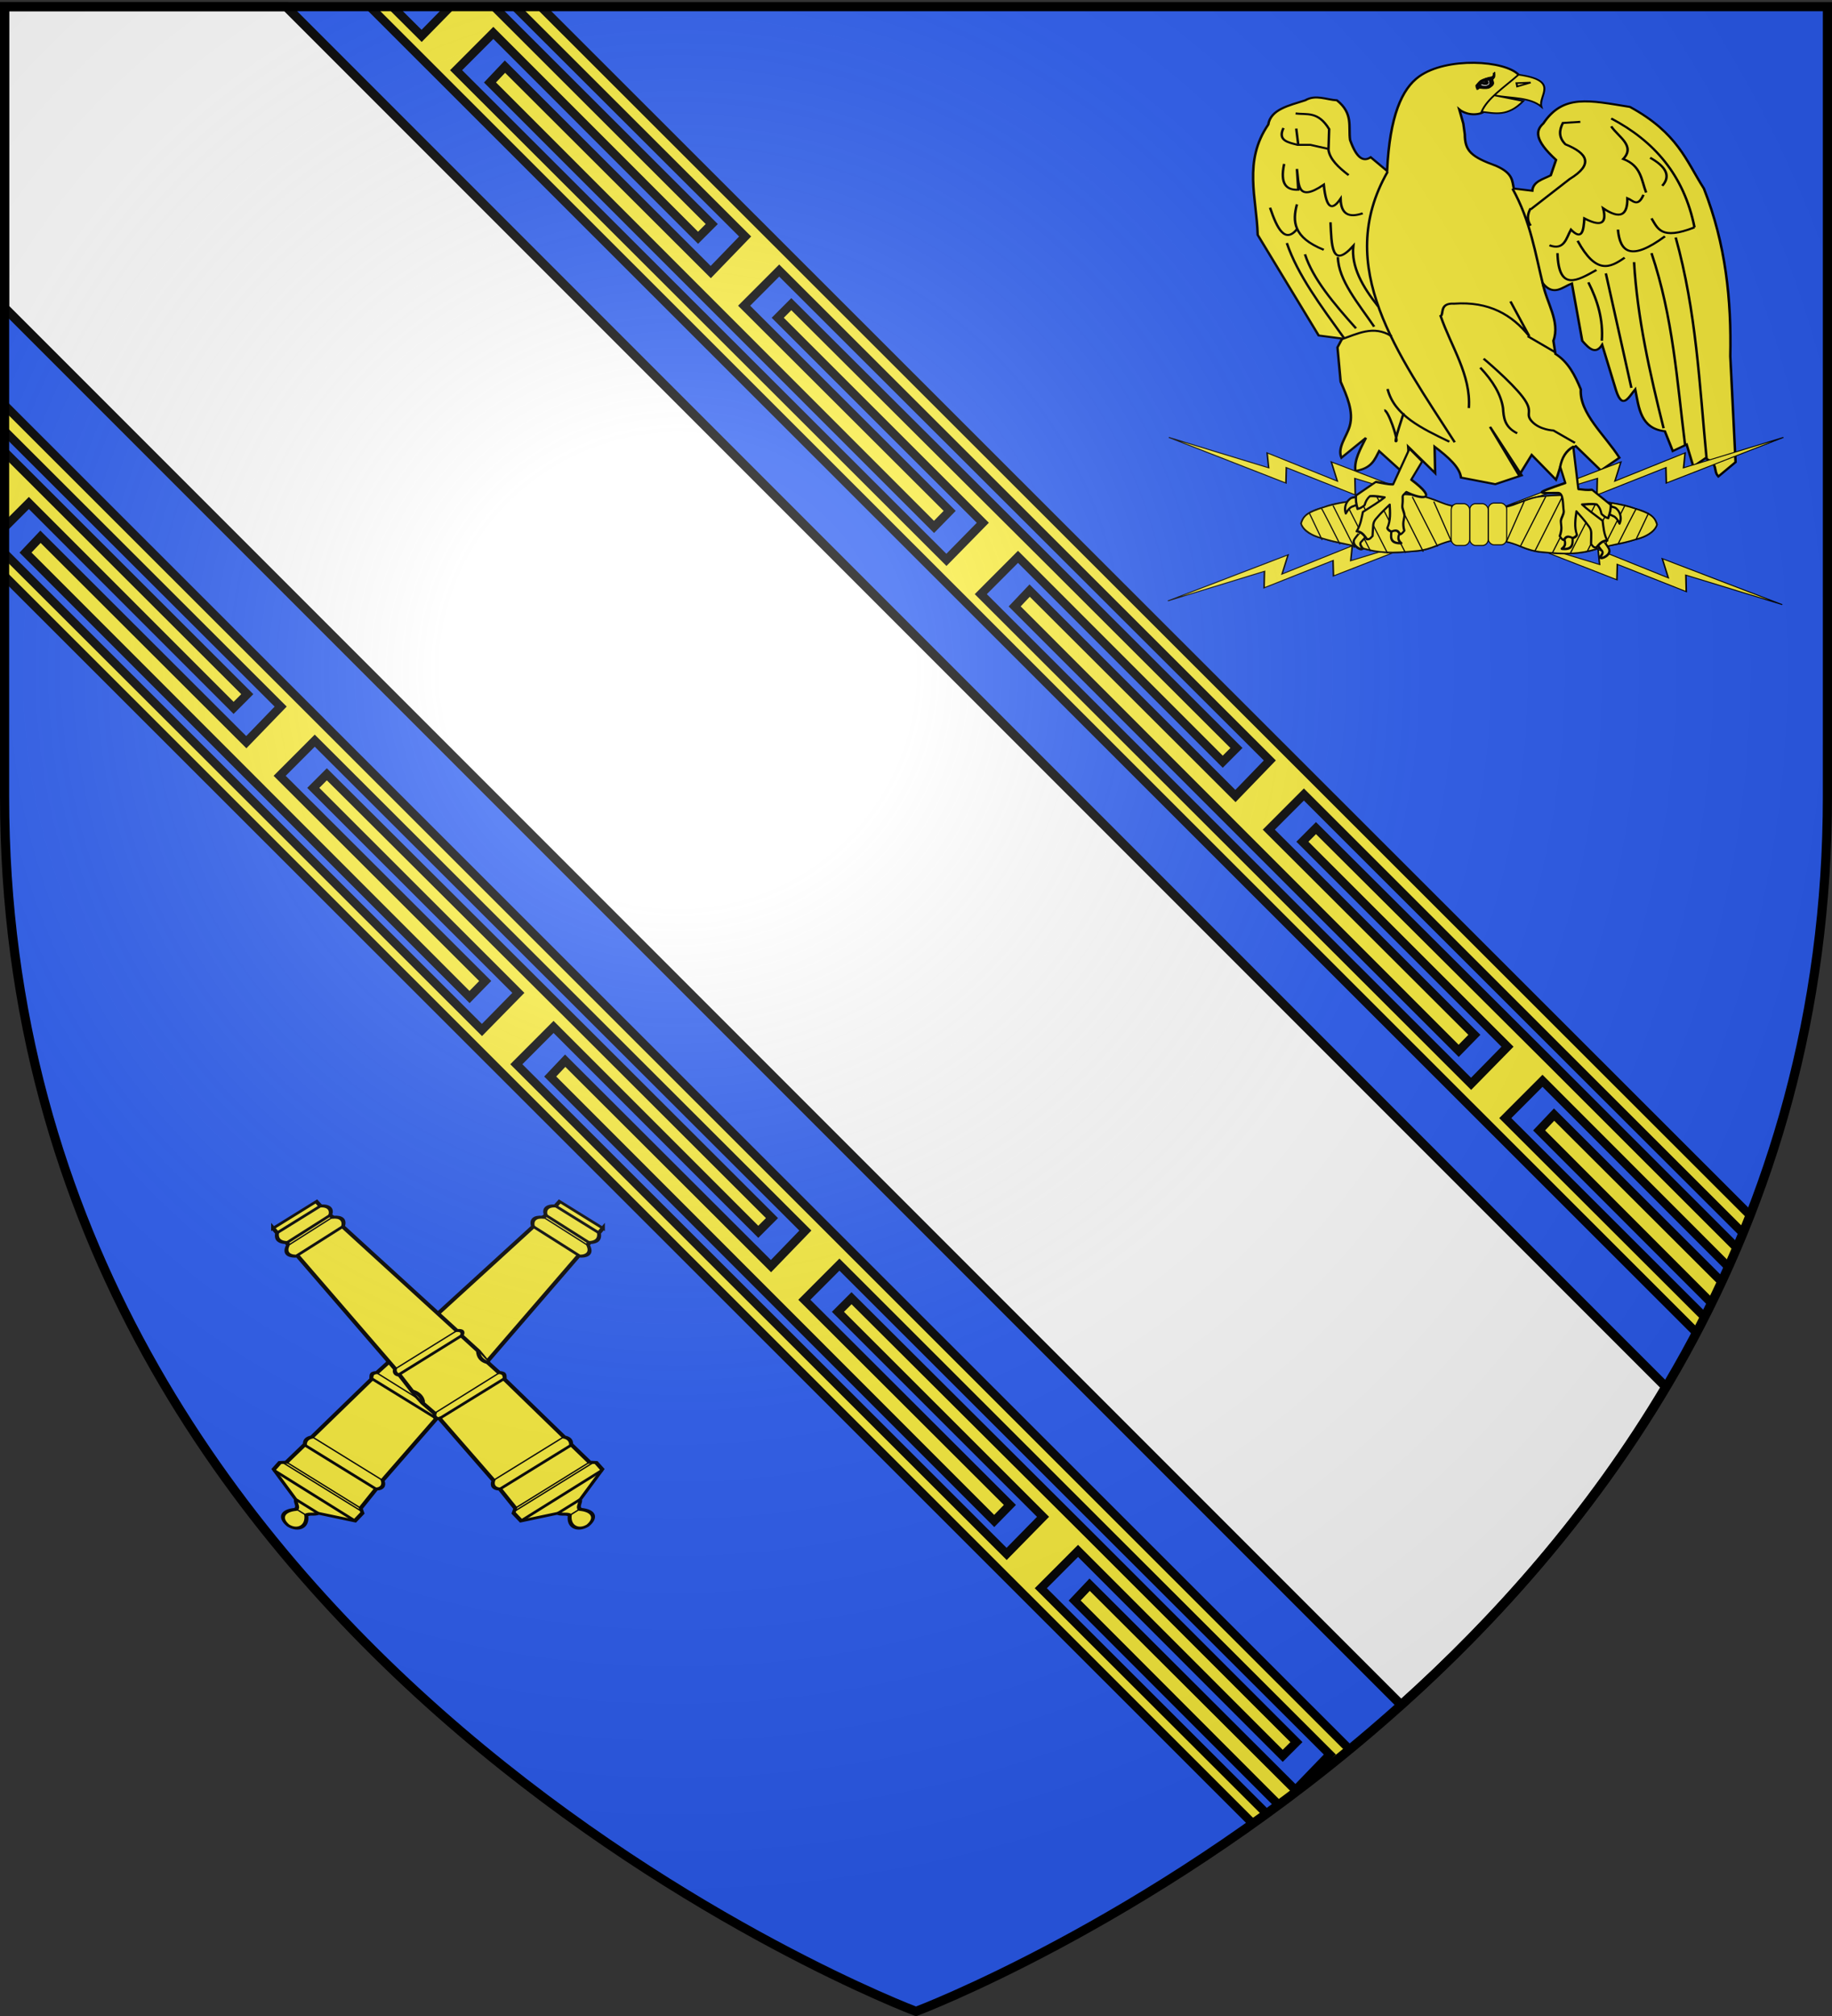 <svg xmlns="http://www.w3.org/2000/svg" xmlns:xlink="http://www.w3.org/1999/xlink" width="600" height="660" version="1.0"><rect width="100%" height="100%" fill="#333333" stroke="none"/><defs><clipPath id="i" clipPathUnits="userSpaceOnUse"><path d="M949.562 577.797S748.172 328.19 236.359 328.19h-463.582v499.215h463.582c511.813 0 713.203-249.608 713.203-249.608z" style="opacity:1;fill:none;fill-opacity:1;fill-rule:evenodd;stroke:#000;stroke-width:3.673;stroke-linecap:butt;stroke-linejoin:miter;stroke-miterlimit:4;stroke-dasharray:none;stroke-opacity:1"/></clipPath><clipPath id="h" clipPathUnits="userSpaceOnUse"><path d="M1225.514 450.597S1024.124 200.99 512.31 200.99H48.728v499.215H512.31c511.814 0 713.204-249.608 713.204-249.608z" style="opacity:1;fill:none;fill-opacity:1;fill-rule:evenodd;stroke:#000;stroke-width:3.673;stroke-linecap:butt;stroke-linejoin:miter;stroke-miterlimit:4;stroke-dasharray:none;stroke-opacity:1"/></clipPath><radialGradient xlink:href="#a" id="j" cx="221.445" cy="226.331" r="300" fx="221.445" fy="226.331" gradientTransform="matrix(1.353 0 0 1.349 -77.63 -85.747)" gradientUnits="userSpaceOnUse"/><linearGradient id="a"><stop offset="0" style="stop-color:white;stop-opacity:.314"/><stop offset=".19" style="stop-color:white;stop-opacity:.251"/><stop offset=".6" style="stop-color:#6b6b6b;stop-opacity:.125"/><stop offset="1" style="stop-color:black;stop-opacity:.125"/></linearGradient></defs><g style="display:inline"><path d="M300 658.5s298.5-112.32 298.5-397.772V2.176H1.5v258.552C1.5 546.18 300 658.5 300 658.5z" style="fill:#2b5df2;fill-opacity:1;fill-rule:evenodd;stroke:none;stroke-width:1px;stroke-linecap:butt;stroke-linejoin:miter;stroke-opacity:1"/><g style="opacity:1;display:inline"><path d="M598.5 100.781 141.125 558.156c-31.35-28.132-62.039-62.67-86.688-104.125L506.281 2.187H598.5v98.594z" style="fill:#fff;fill-opacity:1;fill-rule:evenodd;stroke:#000;stroke-width:3;stroke-linecap:butt;stroke-linejoin:miter;stroke-miterlimit:4;stroke-dasharray:none;stroke-opacity:1" transform="matrix(-1 0 0 1 600 0)"/><path d="M0 0h600v660H0z" style="fill:none;fill-opacity:1;fill-rule:nonzero;stroke:none;stroke-width:7.56;stroke-linecap:round;stroke-linejoin:round;stroke-miterlimit:4;stroke-dasharray:none;stroke-opacity:1" transform="matrix(-1 0 0 1 600 0)"/></g><g style="stroke:#000;stroke-width:3;stroke-miterlimit:4;stroke-dasharray:none;stroke-opacity:1;display:inline"><path d="M231.325 413.946c1-25.18 5.677-37.573 12.225-43.21 10.518-9.054 32.967-7.511 38.232-.67l-6.01 7.514c-5.202.634-3.398 9.132-9.827 10.306-4.193.765-6.985-2.06-6.985-2.06l1.54 6.457.564 4.925c.061 7.677 2.453 10.261 12.006 14.434 6.553 3.462 6.077 6.923 6.742 10.385l7.071 1.01c.345-4.37 4.17-5.258 7.071-7.07l2.02-7.072c-8.566-9.382-7.714-13.569-4.873-16.657 7.58-13.58 17.598-10.574 33.158-7.587 18.34 11.964 21.543 24.768 28.284 37.376 8.419 25.59 10.555 51.181 10.102 76.772l2.02 48.487-6.592 6.575c-2.18-2.865.324-5.473-4.998-8.338l-4.572 3.783-2.552-10.101-5.308 3.012-3.03-9.073c-9.353-1.287-9.914-10.634-11.334-19.193-2.448 3.501-4.897 9.703-7.345.478l-5.308-20.867c-2.54 4.702-5.08 1.674-7.62-1.817l-3.97-26.281c-3.568 1.64-6.905 6.032-11.112 0 1.353 8.754 6.739 17.509 4.04 26.264l.78 6.01c4.932 3.709 7.475 9.806 9.705 16.217-.57 10.986 9.23 20.935 14.77 31.31l-7.107 5.822-9.588-11.13c-5.64 3.576-5.674 9.953-7.55 15.41l-9.312-11.386-4.83 9.366-11.111-22.224 12.122 22.224-10.102 4.04-13.132-3.03c-.464-4.714-4.892-9.428-10.101-14.142l.221 12.104-10.323-12.104.392 5.877.618 9.275-12.122-13.132c-1.696 3.793-2.78 7.935-9.09 9.092-.518-5.051 1.915-10.102 4.04-15.153l-9.384 9.11c-1.661-4.712 2.013-9.604 3.175-14.524 1.578-6.68-1.097-13.731-3.468-20.278l-1.213-15.724 1.798-4.04-8.998-1.414-23.327-46.064c-.391-16.836-5.617-33.672 4.041-50.507.94-7.007 7.943-8.708 14.142-11.112 4.04-2.787 8.081-.256 12.122 0 6.366 6.06 4.333 12.122 5.05 18.183 2.629 8.846 5.257 9.957 7.886 7.884l6.257 6.258z" style="fill:#fcef3c;fill-opacity:1;fill-rule:evenodd;stroke:#000;stroke-width:.952;stroke-linecap:butt;stroke-linejoin:miter;stroke-miterlimit:4;stroke-dasharray:none;stroke-opacity:1" transform="matrix(.856 0 0 .715 256.27 -240.015)"/><path d="M267.49 386.85c5.275.76 9.99 2.328 15.93-4.881l-10.792-2.57c6.143 1.326 13.436.733 17.73 5.14-1.237-5.162 7.224-11.94-8.736-14.647-5.89 6.155-11.917 10.815-14.133 16.959z" style="fill:#fcef3c;fill-opacity:1;fill-rule:evenodd;stroke:#000;stroke-width:.74;stroke-linecap:butt;stroke-linejoin:miter;stroke-miterlimit:4;stroke-dasharray:none;stroke-opacity:1" transform="matrix(.856 0 0 .715 256.27 -240.015)"/><path d="m280.851 373.746 5.396-.257-5.139 1.799-.257-1.542z" style="fill:none;fill-rule:evenodd;stroke:#000;stroke-width:.74;stroke-linecap:butt;stroke-linejoin:miter;stroke-miterlimit:4;stroke-dasharray:none;stroke-opacity:1" transform="matrix(.856 0 0 .715 256.27 -240.015)"/><g style="opacity:1;stroke:#000;stroke-width:2.212;stroke-miterlimit:4;stroke-dasharray:none;stroke-opacity:1;display:inline"><path d="m382.321-97.46 22.944 1.697.092 21.16h-23.036v-22.856z" style="fill:#fff;fill-opacity:1;fill-rule:nonzero;stroke:#000;stroke-width:2.212;stroke-linejoin:round;stroke-miterlimit:4;stroke-dasharray:none;stroke-opacity:1" transform="matrix(-.135 0 0 .093 539.651 35.249)"/><path d="M374.564-121.626c-1.154.347-2.66-1.28-3.323-3.709-.494 5.162-.766 10.634-.08 17.447 1.287 3.73 2.965 6.484 4.723 9.035-.603 3.563-2 8.753-2.02 11.572-.055 7.182 2.93 10.253 7.23 15.125 6.117 6.931 13.884 6.11 27.265 4.118.78-.116 2.377 3.139 2.797 3.275 1 .323 3.156 2.4 3.61.169.17-.844-.055-2.529.581-3.654 1.27-2.244 1.408-7.06 1.425-7.404.22-4.62 1-1.612-.844-4.619-2.08-3.389-6.99-12.657-10.178-15.635-5.12-4.785-19.41-11.984-27.48-12.779-.986-.097-.876-2.37-1.72-2.723-2.882-1.208-1.492-7.56-1.986-10.218zM385.09-96.83c5.573 1.648 9.312 2.968 12.611 5.142.835.55 1.809.904 2.581 1.626.24.224-.128.683-.39.836-.614.361-1.856 1.422-4.603.407-1.08-.399.889-3.22.642-3.776-.938-2.112-5.478-4.913-6.798-2.597-5.794 10.167.435 15.113 6.18 14.439 2.07-.243 6.955-2.764 8.431-1.95 2.59 1.429.935 4.515 1.065 4.507-9.263 2.985-11.496 4.27-16.687.147-3.58-2.843-7.381-3.928-3.032-18.781z" style="fill:#000;fill-opacity:1;fill-rule:nonzero;stroke:#000;stroke-width:2.212;stroke-linecap:butt;stroke-linejoin:round;marker:none;stroke-miterlimit:4;stroke-dasharray:none;stroke-dashoffset:0;stroke-opacity:1;visibility:visible;display:inline;overflow:visible" transform="matrix(-.135 0 0 .093 539.651 35.249)"/></g><path d="M341.75 444.408c7.88 33.747 9.107 67.494 11.82 101.24M332.499 451.603c8.235 29.293 9.772 58.586 12.848 87.878M325.818 455.714c1.237 25.353 6.012 50.706 11.306 76.059M315.026 460.853l9.764 52.42M308.345 464.965c3.514 8.307 5.724 17.05 5.14 26.723M332.499 435.672c2.371 4.48 3.507 10.197 16.445 4.111M319.651 440.811c.783 10.294 4.93 14.61 17.987 3.084M304.234 445.95c7.034 15.403 12.299 12.494 17.987 7.709M296.525 451.603c.447 17.94 7.792 12.428 14.904 7.709" style="fill:none;fill-rule:evenodd;stroke:#000;stroke-width:.952;stroke-linecap:butt;stroke-linejoin:miter;stroke-miterlimit:4;stroke-dasharray:none;stroke-opacity:1" transform="matrix(.856 0 0 .715 256.27 -240.015)"/><path d="M317.082 389.934c16.326 10.277 27.856 25.884 31.862 49.85M305.262 391.476l-6.681.514c-1.378 3.256-1.732 6.513.977 9.77 8.388 4.099 10.97 9.092 1.592 15.925l-14.903 13.876M293.442 448.006c5.683 2.505 6.423-3.228 8.222-7.195 4.33 5.263 4.843.352 5.14-5.139 5.664 3.513 8.86 3.207 7.194-4.625 6.531 5.263 9.367 3.231 9.25-4.625 2.023.898 3.982 4.546 6.167-1.542M317.082 393.531c2.664 4.793 9.391 8.908 4.586 14.946 6.95 3.112 6.938 9.706 8.775 15.375" style="fill:none;fill-rule:evenodd;stroke:#000;stroke-width:.952;stroke-linecap:butt;stroke-linejoin:miter;stroke-miterlimit:4;stroke-dasharray:none;stroke-opacity:1" transform="matrix(.856 0 0 .715 256.27 -240.015)"/><path d="M331.985 407.92c6.385 4.284 7.832 8.566 4.625 12.849M262.607 522.523c.879-15.166-6.805-28.191-10.792-42.141 1.325-.645-.644-6.063 5.14-5.653 13.406-1.134 22.204 5.106 28.778 14.903l-7.195-15.93" style="fill:none;fill-rule:evenodd;stroke:#000;stroke-width:.952;stroke-linecap:butt;stroke-linejoin:miter;stroke-miterlimit:4;stroke-dasharray:none;stroke-opacity:1" transform="matrix(.856 0 0 .715 256.27 -240.015)"/><path d="M268.26 499.91s10.278 10.279 14.904 17.473c4.625 7.195.642 7.452 3.597 11.306 2.955 3.855 8.222 4.112 8.222 4.112l8.223 5.653M281.108 534.085c-4.942-2.954-5.164-7.257-5.428-11.547-.762-6.172-3.833-12.344-8.705-18.516M230.231 523.55c1.517-.253 5.3 13.389 4.625 14.133-1.27 1.4 2.827-12.848 2.827-12.848" style="fill:none;fill-rule:evenodd;stroke:#000;stroke-width:.952;stroke-linecap:butt;stroke-linejoin:miter;stroke-miterlimit:4;stroke-dasharray:none;stroke-opacity:1" transform="matrix(.856 0 0 .715 256.27 -240.015)"/><path d="M231.516 513.786c2.499 12.087 13.126 18.078 23.64 24.154M231.516 414.345c-20.856 43.582 4.102 83.586 25.695 123.852M279.31 422.053c6.937 14.904 8.731 29.807 11.82 44.71M286.247 439.012c-1.513-2.655-1.222-5.31 0-7.965" style="fill:none;fill-rule:evenodd;stroke:#000;stroke-width:.952;stroke-linecap:butt;stroke-linejoin:miter;stroke-miterlimit:4;stroke-dasharray:none;stroke-opacity:1" transform="matrix(.856 0 0 .715 256.27 -240.015)"/><path d="M213.529 491.174c6.344-2.501 12.534-6.846 19.529-1.542M212.501 453.402c.19 10.62 7.873 21.241 13.876 31.862M199.91 452.117c3.054 11.306 11.089 22.612 19.529 33.918M192.973 446.978c4.068 14.475 13.126 28.95 21.84 43.425M186.549 430.79c2.728 9.701 5.775 16.744 10.535 9.507" style="fill:none;fill-rule:evenodd;stroke:#000;stroke-width:.952;stroke-linecap:butt;stroke-linejoin:miter;stroke-miterlimit:4;stroke-dasharray:none;stroke-opacity:1" transform="matrix(.856 0 0 .715 256.27 -240.015)"/><path d="M196.827 429.248c-1.697 7.706-1.556 15.137 10.278 20.813M209.675 437.47c.434 10.205.332 21.841 8.736 10.793-.858 9.653 3.564 18.778 9.507 27.75M196.313 387.622c4.283.736 8.565-1.224 12.848 7.194l-.257 9.508c.519 4.264 3.795 7.977 7.708 11.563" style="fill:none;fill-rule:evenodd;stroke:#000;stroke-width:.952;stroke-linecap:butt;stroke-linejoin:miter;stroke-miterlimit:4;stroke-dasharray:none;stroke-opacity:1" transform="matrix(.856 0 0 .715 256.27 -240.015)"/><path d="M191.688 394.302c-2.34 5.789 1.767 6.563 5.396 7.709h4.882l6.68 1.799M196.57 394.56l.77 7.451M191.945 410.747c-1.683 9.357.936 12.02 5.396 11.82l-.514-9.507c.803 6.42-.333 15.813 10.278 7.195.984 11.787 3.392 11.705 6.424 6.424.163 7.553 3.533 8.693 8.48 6.68M285.133 489.625l10.654 7.433" style="fill:none;fill-rule:evenodd;stroke:#000;stroke-width:.952;stroke-linecap:butt;stroke-linejoin:miter;stroke-miterlimit:4;stroke-dasharray:none;stroke-opacity:1" transform="matrix(.856 0 0 .715 256.27 -240.015)"/></g><g style="fill:#fcef3c"><g style="fill:#fcef3c"><g style="fill:#fcef3c" transform="matrix(.2 0 0 .206 424.727 38.137)"><g style="fill:#fcef3c;stroke:#000;stroke-width:1.569;stroke-miterlimit:4;stroke-dasharray:none;stroke-opacity:1;display:inline"><path id="b" d="m6.347 401.155 306.628 91.405-21.366-72.746 179.924 58.934-8.996-58.934 252.352 44.39-299.583-92.274 4.499 62.617-176.551-56.172L250 444.676 6.347 401.155z" style="fill:#fcef3c;fill-rule:evenodd;stroke:#000;stroke-width:3.922;stroke-linecap:butt;stroke-linejoin:miter;stroke-miterlimit:4;stroke-dasharray:none;stroke-opacity:1;display:inline" transform="matrix(.658 -.124 -.058 -.384 -191.713 924.545)"/></g><use xlink:href="#b" id="c" width="744.094" height="1052.362" x="0" y="0" style="fill:#fcef3c" transform="translate(545.045 -147.65)"/><use xlink:href="#c" id="d" width="744.094" height="1052.362" x="0" y="0" style="fill:#fcef3c" transform="matrix(-1 0 0 1 587.175 0)"/><use xlink:href="#d" width="744.094" height="1052.362" style="fill:#fcef3c" transform="translate(541.97 153.71)"/></g></g><g style="fill:#fcef3c" transform="matrix(0 -.206 -.2 0 597.969 256.316)"><g style="fill:#fcef3c"><g style="fill:#fcef3c"><path d="M382.5 524.505c19.403.236 38.814.602 58.214 0" style="fill:#fcef3c;fill-rule:evenodd;stroke:#000;stroke-width:1px;stroke-linecap:butt;stroke-linejoin:miter;stroke-opacity:1"/><path d="M411.429 275.22c-15.671 4.238-22.87 24.245-25.976 38.935-7.103 21.294-7.28 36.208-12.687 55.433-10.08 27.95-10.638 58.32-7.18 87.528-.09 16.467 4.467 32.525 11.355 47.356 2.533 6.735 4.818 13.615 5.916 20.747" style="fill:#fcef3c;fill-rule:evenodd;stroke:#000;stroke-width:1px;stroke-linecap:butt;stroke-linejoin:miter;stroke-opacity:1"/><path d="M410.714 275.576c15.421 3.256 21.726 20.059 25.92 36.364 8.537 21.871 7.348 38.154 13.131 57.849 10.24 28.768 9.973 59.935 6.744 89.908-.085 18.56-7.75 35.767-14.352 52.717-1.242 3.955-2.264 7.987-2.871 12.091" style="fill:#fcef3c;fill-rule:evenodd;stroke:#000;stroke-width:1px;stroke-linecap:butt;stroke-linejoin:miter;stroke-opacity:1"/></g><path d="M392.136 523.674c-8.32-.204-9.107-.338-9.107-1.55 0-2.432-3.62-13.88-7.195-22.751-4.724-11.725-7.6-22.261-8.487-31.094-4.545-45.27-3.611-64.136 4.601-93.002 1.788-6.285 4.992-20.105 7.12-30.712s4.668-21.857 5.644-25c.976-3.143 2.27-7.703 2.877-10.133 3.721-14.928 11.614-27.475 19.843-31.547 2.9-1.434 2.984-1.436 6.453-.118 9.923 3.77 14.613 11.075 21.907 34.116 4.244 13.409 6.38 22.712 9.384 40.896.812 4.91 3.07 14.554 5.02 21.429 5.347 18.854 6.489 26.573 6.923 46.785.395 18.413-.981 41.903-3.098 52.858-1.339 6.933-4.975 18.36-9.659 30.357-1.917 4.91-4.02 11.21-4.672 13.999l-1.187 5.07-12.201.463c-6.711.255-15.094.394-18.63.31-3.536-.084-10.527-.253-15.536-.376h0z" style="opacity:1;fill:#fcef3c;fill-opacity:1;fill-rule:nonzero;stroke:#000;stroke-width:2.143;stroke-linecap:round;stroke-linejoin:bevel;stroke-miterlimit:4;stroke-dasharray:none;stroke-dashoffset:0;stroke-opacity:1"/></g><g style="fill:#fcef3c;stroke:#000;stroke-width:2;stroke-miterlimit:4;stroke-dasharray:none;stroke-opacity:1"><path d="m516.429 523.79 66.428-29.285M509.225 500.815l81.404-41.478M500.714 477.362l92.143-46.428M498.658 448.247l92.788-47.278M497.91 418.896l88.52-45.103M501.482 391.039l78.558-40.027M507.143 364.505l69.286-35M512.857 340.934c59.926-30.146 58.497-30.146 58.497-30.146M520 311.648l43.571-20.714" style="fill:#fcef3c;fill-rule:evenodd;stroke:#000;stroke-width:2;stroke-linecap:butt;stroke-linejoin:miter;stroke-miterlimit:4;stroke-dasharray:none;stroke-opacity:1" transform="matrix(.97 0 0 1 -117.715 -.767)"/></g><rect id="e" width="66.456" height="30.213" x="378.296" y="522.567" ry="9.611" style="opacity:1;fill:#fcef3c;fill-opacity:1;fill-rule:nonzero;stroke:#000;stroke-width:1.723;stroke-linecap:round;stroke-linejoin:bevel;stroke-miterlimit:4;stroke-dasharray:none;stroke-dashoffset:0;stroke-opacity:1"/><g style="fill:#fcef3c"><g style="fill:#fcef3c"><g style="fill:#fcef3c"><path d="M382.5 524.505c19.403.236 38.814.602 58.214 0" style="fill:#fcef3c;fill-rule:evenodd;stroke:#000;stroke-width:1px;stroke-linecap:butt;stroke-linejoin:miter;stroke-opacity:1" transform="matrix(1 0 0 -1 1.724 1135.696)"/><path d="M411.429 275.22c-15.671 4.238-22.87 24.245-25.976 38.935-7.103 21.294-7.28 36.208-12.687 55.433-10.08 27.95-10.638 58.32-7.18 87.528-.09 16.467 4.467 32.525 11.355 47.356 2.533 6.735 4.818 13.615 5.916 20.747" style="fill:#fcef3c;fill-rule:evenodd;stroke:#000;stroke-width:1px;stroke-linecap:butt;stroke-linejoin:miter;stroke-opacity:1" transform="matrix(1 0 0 -1 1.724 1135.696)"/><path d="M410.714 275.576c15.421 3.256 21.726 20.059 25.92 36.364 8.537 21.871 7.348 38.154 13.131 57.849 10.24 28.768 9.973 59.935 6.744 89.908-.085 18.56-7.75 35.767-14.352 52.717-1.242 3.955-2.264 7.987-2.871 12.091" style="fill:#fcef3c;fill-rule:evenodd;stroke:#000;stroke-width:1px;stroke-linecap:butt;stroke-linejoin:miter;stroke-opacity:1" transform="matrix(1 0 0 -1 1.724 1135.696)"/></g><path d="M392.136 523.674c-8.32-.204-9.107-.338-9.107-1.55 0-2.432-3.62-13.88-7.195-22.751-4.724-11.725-7.6-22.261-8.487-31.094-4.545-45.27-3.611-64.136 4.601-93.002 1.788-6.285 4.992-20.105 7.12-30.712s4.668-21.857 5.644-25c.976-3.143 2.27-7.703 2.877-10.133 3.721-14.928 11.614-27.475 19.843-31.547 2.9-1.434 2.984-1.436 6.453-.118 9.923 3.77 14.613 11.075 21.907 34.116 4.244 13.409 6.38 22.712 9.384 40.896.812 4.91 3.07 14.554 5.02 21.429 5.347 18.854 6.489 26.573 6.923 46.785.395 18.413-.981 41.903-3.098 52.858-1.339 6.933-4.975 18.36-9.659 30.357-1.917 4.91-4.02 11.21-4.672 13.999l-1.187 5.07-12.201.463c-6.711.255-15.094.394-18.63.31-3.536-.084-10.527-.253-15.536-.376h0z" style="opacity:1;fill:#fcef3c;fill-opacity:1;fill-rule:nonzero;stroke:#000;stroke-width:2.143;stroke-linecap:round;stroke-linejoin:bevel;stroke-miterlimit:4;stroke-dasharray:none;stroke-dashoffset:0;stroke-opacity:1" transform="matrix(1 0 0 -1 1.724 1135.696)"/></g><g style="fill:#fcef3c;stroke:#000;stroke-width:2;stroke-miterlimit:4;stroke-dasharray:none;stroke-opacity:1"><path d="m516.429 523.79 66.428-29.285M509.225 500.815l81.404-41.478M500.714 477.362l92.143-46.428M498.658 448.247l92.788-47.278M497.91 418.896l88.52-45.103M501.482 391.039l78.558-40.027M507.143 364.505l69.286-35M512.857 340.934c59.926-30.146 58.497-30.146 58.497-30.146M520 311.648l43.571-20.714" style="fill:#fcef3c;fill-rule:evenodd;stroke:#000;stroke-width:2;stroke-linecap:butt;stroke-linejoin:miter;stroke-miterlimit:4;stroke-dasharray:none;stroke-opacity:1" transform="matrix(.97 0 0 -1 -118.204 1136.463)"/></g></g><use xlink:href="#e" id="f" width="744.094" height="1052.362" x="0" y="0" style="fill:#fcef3c" transform="translate(-1.01 30.305)"/><use xlink:href="#f" width="744.094" height="1052.362" style="fill:#fcef3c" transform="translate(0 30.305)"/></g></g><g style="opacity:1;fill:#fcef3c;fill-opacity:1;stroke:#000;stroke-width:6.476;stroke-linecap:round;stroke-linejoin:round;stroke-miterlimit:4;stroke-dasharray:none;stroke-opacity:1;display:inline"><g style="fill:#fcef3c;fill-opacity:1;stroke:#000;stroke-width:6.476;stroke-linecap:round;stroke-linejoin:round;stroke-miterlimit:4;stroke-dasharray:none;stroke-opacity:1"><g style="fill:#fcef3c;fill-opacity:1;stroke:#000;stroke-width:6.476;stroke-linecap:round;stroke-linejoin:round;stroke-miterlimit:4;stroke-dasharray:none;stroke-opacity:1"><path d="M-54.394 887.56c.094-.576.898-23.58.883-23.382-.014.199-29.915-.791-35.07.31-8.803 1.882-13.834 10.906-12.434 26.755.805 5.256 1.34 10.782 6.06 12.122 4.783-22.01 10.592-17.093 15.665-17.016 6.13.094 24.802 1.786 24.896 1.21z" style="opacity:1;fill:#fcef3c;fill-opacity:1;fill-rule:nonzero;stroke:#000;stroke-width:6.476;stroke-linecap:round;stroke-linejoin:round;marker:none;marker-start:none;marker-mid:none;marker-end:none;stroke-miterlimit:4;stroke-dasharray:none;stroke-dashoffset:0;stroke-opacity:1;visibility:visible;display:inline;overflow:visible" transform="matrix(.079 -.097 .084 .064 377.96 112.619)"/><path d="m10 792.005-15.714 15.714-16.072-10.714c-5.257-5.067-14.417-6.283-26.428-3.571 12.29-23.85 38.058-22.588 44.285-13.929L10 792.005z" style="opacity:1;fill:#fcef3c;fill-opacity:1;fill-rule:nonzero;stroke:#000;stroke-width:6.476;stroke-linecap:round;stroke-linejoin:round;marker:none;marker-start:none;marker-mid:none;marker-end:none;stroke-miterlimit:4;stroke-dasharray:none;stroke-dashoffset:0;stroke-opacity:1;visibility:visible;display:inline;overflow:visible" transform="matrix(.079 -.097 .084 .064 377.96 112.619)"/><path d="M5.714 959.148c13.004-3.154 4.82-38.556-12.5-25.714-17.32 12.841-36.334 21.947-15.714 51.785 1.043-21.554 15.211-22.917 28.214-26.071z" style="opacity:1;fill:#fcef3c;fill-opacity:1;fill-rule:nonzero;stroke:#000;stroke-width:6.476;stroke-linecap:round;stroke-linejoin:round;marker:none;marker-start:none;marker-mid:none;marker-end:none;stroke-miterlimit:4;stroke-dasharray:none;stroke-dashoffset:0;stroke-opacity:1;visibility:visible;display:inline;overflow:visible" transform="matrix(.079 -.097 .084 .064 377.96 112.619)"/></g><path d="m181.449 875.141 6.5-55.591-100.806 30.67C78.675 838.003 72.269 819.601 65 803.79L5.418 782.78c-9.06 6.234-17.98 16.975-25.714 30 5.42 5.803 12.13 7.73 18.867 9.582 9.048-4.922 18.096-6.81 27.143-5 11.066 14.7 14.536 25.601 20.715 37.857-16.767-4.382-37.485-12.844-64.669-23.744-14.987 8.835-31.23 20.291-50 22.82 1.662 3.314 2.709 6.55 3.297 9.73 1.955 10.555-1.148 20.479-3.628 30.48 4.262 9.04 10.796 5.921 15.173 7.561 25.775-21.042 27.315-25.198 40.714-25.714 26.921.699 35.911 3.39 51.97 5.296-14.778 15.936-31.892 34.096-52.143 40-2.87 4.678-2.566 10.415-1.429 16.428 17.219 11.508 9.335 18.058 8.99 27.057 1.97 2.654 7.632 2.848 13.572 2.857 14.023-21.743 22.03-21.427 32.438-29.914 7.41-8.361 9.655-18.66 17.18-24.31 25.573-19.199 13.478-19.755 34.013-17.014 8.64 52.436 34.505 96.868 33.909-12.161l55.633-9.45z" style="opacity:1;fill:#fcef3c;fill-opacity:1;fill-rule:nonzero;stroke:#000;stroke-width:6.476;stroke-linecap:round;stroke-linejoin:round;marker:none;marker-start:none;marker-mid:none;marker-end:none;stroke-miterlimit:4;stroke-dasharray:none;stroke-dashoffset:0;stroke-opacity:1;visibility:visible;display:inline;overflow:visible" transform="matrix(.079 -.097 .084 .064 377.96 112.619)"/></g><g style="opacity:1;fill:#fcef3c;fill-opacity:1;stroke:#000;stroke-width:6.476;stroke-linecap:round;stroke-linejoin:round;stroke-miterlimit:4;stroke-dasharray:none;stroke-opacity:1;display:inline"><g style="fill:#fcef3c;fill-opacity:1;stroke:#000;stroke-width:6.476;stroke-linecap:round;stroke-linejoin:round;stroke-miterlimit:4;stroke-dasharray:none;stroke-opacity:1"><path d="M-54.394 887.56c.094-.576.898-23.58.883-23.382-.014.199-29.915-.791-35.07.31-8.803 1.882-13.834 10.906-12.434 26.755.805 5.256 1.34 10.782 6.06 12.122 4.783-22.01 10.592-17.093 15.665-17.016 6.13.094 24.802 1.786 24.896 1.21z" style="opacity:1;fill:#fcef3c;fill-opacity:1;fill-rule:nonzero;stroke:#000;stroke-width:6.476;stroke-linecap:round;stroke-linejoin:round;marker:none;marker-start:none;marker-mid:none;marker-end:none;stroke-miterlimit:4;stroke-dasharray:none;stroke-dashoffset:0;stroke-opacity:1;visibility:visible;display:inline;overflow:visible" transform="matrix(-.071 -.103 -.089 .057 597.578 121.216)"/><path d="m10 792.005-15.714 15.714-16.072-10.714c-5.257-5.067-14.417-6.283-26.428-3.571 12.29-23.85 38.058-22.588 44.285-13.929L10 792.005z" style="opacity:1;fill:#fcef3c;fill-opacity:1;fill-rule:nonzero;stroke:#000;stroke-width:6.476;stroke-linecap:round;stroke-linejoin:round;marker:none;marker-start:none;marker-mid:none;marker-end:none;stroke-miterlimit:4;stroke-dasharray:none;stroke-dashoffset:0;stroke-opacity:1;visibility:visible;display:inline;overflow:visible" transform="matrix(-.071 -.103 -.089 .057 597.578 121.216)"/><path d="M5.714 959.148c13.004-3.154 4.82-38.556-12.5-25.714-17.32 12.841-36.334 21.947-15.714 51.785 1.043-21.554 15.211-22.917 28.214-26.071z" style="opacity:1;fill:#fcef3c;fill-opacity:1;fill-rule:nonzero;stroke:#000;stroke-width:6.476;stroke-linecap:round;stroke-linejoin:round;marker:none;marker-start:none;marker-mid:none;marker-end:none;stroke-miterlimit:4;stroke-dasharray:none;stroke-dashoffset:0;stroke-opacity:1;visibility:visible;display:inline;overflow:visible" transform="matrix(-.071 -.103 -.089 .057 597.578 121.216)"/></g><path d="M160.727 844.724c17.93-20.615 27.083-43.316 25.685-68.524L85.82 837.706c-8.468-12.215-13.55-18.104-20.82-33.915L5.418 782.78c-9.06 6.233-17.98 16.974-25.714 30 5.42 5.802 12.13 7.73 18.867 9.581 9.048-4.922 18.096-6.81 27.143-5 11.066 14.7 14.536 25.601 20.715 37.857-16.767-4.382-37.485-12.844-64.669-23.744-14.987 8.835-31.23 20.291-50 22.82 1.662 3.314 2.709 6.55 3.297 9.73 1.955 10.555-1.148 20.479-3.628 30.48 4.262 9.04 10.796 5.921 15.173 7.561 25.775-21.042 27.315-25.198 40.714-25.714 26.921.699 35.911 3.39 51.97 5.296-14.778 15.936-31.892 34.096-52.143 40-2.87 4.678-2.566 10.415-1.429 16.428 17.219 11.508 9.335 18.058 8.99 27.057 1.97 2.654 7.632 2.848 13.572 2.857 14.023-21.743 22.03-21.427 32.438-29.914 7.41-8.361 9.655-18.66 17.18-24.31 17.56-9.804 40.16-32.059 48.037-17.683 27.01 49.288 34.068 70.951 11.926-35.864l42.87-15.495z" style="opacity:1;fill:#fcef3c;fill-opacity:1;fill-rule:nonzero;stroke:#000;stroke-width:6.476;stroke-linecap:round;stroke-linejoin:round;marker:none;marker-start:none;marker-mid:none;marker-end:none;stroke-miterlimit:4;stroke-dasharray:none;stroke-dashoffset:0;stroke-opacity:1;visibility:visible;display:inline;overflow:visible" transform="matrix(-.071 -.103 -.089 .057 597.578 121.216)"/></g></g><g id="g" style="fill:#fcef3c"><g style="fill:#fcef3c"><path d="m-195.886 230.889 4.42-.159c4.072-3.01 7.32-1.97 9.613-.018.669.119 1.407-.078 2.027.018 4.18-5.58 8.936-2.992 10.846-.529l108.201-3.703c1.404-1.264 3.743-1.964 5.82-.53l15.345-1.058 10.846-.264 11.376.793c2.005-2.173 4.626-.928 4.762 0l59.788-1.852c2.304-2.436 5.549-2.797 7.95-.638l17.88-1.042 2.335-2.288h7.969l9.369 15.873c2.975 1.062 3.19 3.047 5.82 3.704 6.84-4.776 13.461-2.5 13.479 2.918-1.115 5.8-6.785 7.457-12.95 2.902-2.834-.56-3.663 2.356-6.13 3.143l-10.272 18.55-6.756.155-2.768-2.271-18.254-.53c-2.47 1.412-4.938 1.412-7.407 0l-58.995-1.587c-2.266 1.02-3.667 2.651-6.614.265l-10.053-.53-11.11.53-16.138-.794c-1.764 2.117-3.528 2.117-5.292 0l-108.994-5.29c-3.355 3.12-7.12 2.91-9.83-.387-.547-.028-1.456-.249-2.34-.218-2.667 2.627-6.41 3.022-9.54-.362l-4.394.07-.01-24.871z" style="opacity:1;fill:#fcef3c;fill-opacity:1;fill-rule:evenodd;stroke:#000;stroke-width:2;stroke-linecap:butt;stroke-linejoin:miter;marker:none;marker-start:none;marker-mid:none;marker-end:none;stroke-miterlimit:4;stroke-dasharray:none;stroke-dashoffset:0;stroke-opacity:.996;visibility:visible;display:inline;overflow:visible" transform="matrix(-.314 .329 -.569 -.353 267.319 548.056)"/><g style="fill:#fcef3c;fill-opacity:1"><g style="fill:#fcef3c;fill-opacity:1;stroke:#000;stroke-width:2;stroke-miterlimit:4;stroke-dasharray:none;stroke-opacity:.996"><path d="M-45.644 96.908c3.866 1.497 7.67 1.31 11.037-.187" style="opacity:1;fill:#fcef3c;fill-opacity:1;fill-rule:evenodd;stroke:#000;stroke-width:2;stroke-linecap:butt;stroke-linejoin:miter;marker:none;marker-start:none;marker-mid:none;marker-end:none;stroke-miterlimit:4;stroke-dasharray:none;stroke-dashoffset:0;stroke-opacity:.996;visibility:visible;display:inline;overflow:visible" transform="matrix(-.314 .329 -.569 -.353 192.494 504.723)"/><path d="M-45.457 134.321c3.27-1.521 7.325-2.444 11.598 0" style="opacity:1;fill:#fcef3c;fill-opacity:1;fill-rule:evenodd;stroke:#000;stroke-width:2;stroke-linecap:butt;stroke-linejoin:miter;marker:none;marker-start:none;marker-mid:none;marker-end:none;stroke-miterlimit:4;stroke-dasharray:none;stroke-dashoffset:0;stroke-opacity:.996;visibility:visible;display:inline;overflow:visible" transform="matrix(-.314 .329 -.569 -.353 192.494 504.723)"/></g><g style="fill:#fcef3c;fill-opacity:1"><path d="M-61.544 97.47v36.477" style="opacity:1;fill:#fcef3c;fill-opacity:1;fill-rule:evenodd;stroke:#000;stroke-width:2;stroke-linecap:butt;stroke-linejoin:miter;marker:none;marker-start:none;marker-mid:none;marker-end:none;stroke-miterlimit:4;stroke-dasharray:none;stroke-dashoffset:0;stroke-opacity:.996;visibility:visible;display:inline;overflow:visible" transform="matrix(-.314 .329 -.569 -.353 192.494 504.723)"/><path d="m-18.332 97.282.187 36.665" style="opacity:1;fill:#fcef3c;fill-opacity:1;fill-rule:evenodd;stroke:#000;stroke-width:2;stroke-linecap:butt;stroke-linejoin:miter;marker:none;marker-start:none;marker-mid:none;marker-end:none;stroke-miterlimit:4;stroke-dasharray:none;stroke-dashoffset:0;stroke-opacity:.996;visibility:visible;display:inline;overflow:visible" transform="matrix(-.314 .329 -.569 -.353 192.494 504.723)"/><path d="m49.198 94.85.187 40.968" style="opacity:1;fill:#fcef3c;fill-opacity:1;fill-rule:evenodd;stroke:#000;stroke-width:2;stroke-linecap:butt;stroke-linejoin:miter;marker:none;marker-start:none;marker-mid:none;marker-end:none;stroke-miterlimit:4;stroke-dasharray:none;stroke-dashoffset:0;stroke-opacity:.996;visibility:visible;display:inline;overflow:visible" transform="matrix(-.314 .329 -.569 -.353 192.494 504.723)"/><path d="m-175.467 101.772-.374 26.563" style="opacity:1;fill:#fcef3c;fill-opacity:1;fill-rule:evenodd;stroke:#000;stroke-width:2;stroke-linecap:butt;stroke-linejoin:miter;marker:none;marker-start:none;marker-mid:none;marker-end:none;stroke-miterlimit:4;stroke-dasharray:none;stroke-dashoffset:0;stroke-opacity:.996;visibility:visible;display:inline;overflow:visible" transform="matrix(-.314 .329 -.569 -.353 192.494 504.723)"/><path d="m-187.44 102.707-.374 25.254" style="opacity:1;fill:#fcef3c;fill-opacity:1;fill-rule:evenodd;stroke:#000;stroke-width:2;stroke-linecap:butt;stroke-linejoin:miter;marker:none;marker-start:none;marker-mid:none;marker-end:none;stroke-miterlimit:4;stroke-dasharray:none;stroke-dashoffset:0;stroke-opacity:.996;visibility:visible;display:inline;overflow:visible" transform="matrix(-.314 .329 -.569 -.353 192.494 504.723)"/><path d="M-197.354 102.333v25.254" style="opacity:1;fill:#fcef3c;fill-opacity:1;fill-rule:evenodd;stroke:#000;stroke-width:2;stroke-linecap:butt;stroke-linejoin:miter;marker:none;marker-start:none;marker-mid:none;marker-end:none;stroke-miterlimit:4;stroke-dasharray:none;stroke-dashoffset:0;stroke-opacity:.996;visibility:visible;display:inline;overflow:visible" transform="matrix(-.314 .329 -.569 -.353 192.494 504.723)"/><path d="m77.258 91.67-.187 46.58" style="opacity:1;fill:#fcef3c;fill-opacity:1;fill-rule:evenodd;stroke:#000;stroke-width:2;stroke-linecap:butt;stroke-linejoin:miter;marker:none;marker-start:none;marker-mid:none;marker-end:none;stroke-miterlimit:4;stroke-dasharray:none;stroke-dashoffset:0;stroke-opacity:.996;visibility:visible;display:inline;overflow:visible" transform="matrix(-.314 .329 -.569 -.353 192.494 504.723)"/><path d="M86.798 107.384v12.533" style="opacity:1;fill:#fcef3c;fill-opacity:1;fill-rule:evenodd;stroke:#000;stroke-width:2;stroke-linecap:butt;stroke-linejoin:miter;marker:none;marker-start:none;marker-mid:none;marker-end:none;stroke-miterlimit:4;stroke-dasharray:none;stroke-dashoffset:0;stroke-opacity:.996;visibility:visible;display:inline;overflow:visible" transform="matrix(-.314 .329 -.569 -.353 192.494 504.723)"/><path d="M-66.506 98.077v35.917" style="opacity:1;fill:#fcef3c;fill-opacity:1;fill-rule:evenodd;stroke:#000;stroke-width:1;stroke-linecap:butt;stroke-linejoin:miter;marker:none;marker-start:none;marker-mid:none;marker-end:none;stroke-miterlimit:4;stroke-dasharray:none;stroke-dashoffset:0;stroke-opacity:.996;visibility:visible;display:inline;overflow:visible" transform="matrix(-.314 .329 -.569 -.353 192.494 504.723)"/><path d="m-23.536 97.16-.132 37.769" style="opacity:1;fill:#fcef3c;fill-opacity:1;fill-rule:evenodd;stroke:#000;stroke-width:1;stroke-linecap:butt;stroke-linejoin:miter;marker:none;marker-start:none;marker-mid:none;marker-end:none;stroke-miterlimit:4;stroke-dasharray:none;stroke-dashoffset:0;stroke-opacity:.996;visibility:visible;display:inline;overflow:visible" transform="matrix(-.314 .329 -.569 -.353 192.494 504.723)"/><path d="m41.23 95.751.132 39.62" style="opacity:1;fill:#fcef3c;fill-opacity:1;fill-rule:evenodd;stroke:#000;stroke-width:1;stroke-linecap:butt;stroke-linejoin:miter;marker:none;marker-start:none;marker-mid:none;marker-end:none;stroke-miterlimit:4;stroke-dasharray:none;stroke-dashoffset:0;stroke-opacity:.996;visibility:visible;display:inline;overflow:visible" transform="matrix(-.314 .329 -.569 -.353 192.494 504.723)"/><path d="m67.094 94.207.06 41.848" style="opacity:1;fill:#fcef3c;fill-opacity:1;fill-rule:evenodd;stroke:#000;stroke-width:1;stroke-linecap:butt;stroke-linejoin:miter;marker:none;marker-start:none;marker-mid:none;marker-end:none;stroke-miterlimit:4;stroke-dasharray:none;stroke-dashoffset:0;stroke-opacity:.996;visibility:visible;display:inline;overflow:visible" transform="matrix(-.314 .329 -.569 -.353 192.494 504.723)"/><path d="M92.686 116.136v-5.151" style="opacity:1;fill:#fcef3c;fill-opacity:1;fill-rule:evenodd;stroke:#000;stroke-width:1;stroke-linecap:butt;stroke-linejoin:miter;marker:none;marker-start:none;marker-mid:none;marker-end:none;stroke-miterlimit:4;stroke-dasharray:none;stroke-dashoffset:0;stroke-opacity:.996;visibility:visible;display:inline;overflow:visible" transform="matrix(-.314 .329 -.569 -.353 192.494 504.723)"/><path d="m-185.24 102.997-.397 25.996" style="opacity:1;fill:#fcef3c;fill-opacity:1;fill-rule:evenodd;stroke:#000;stroke-width:1;stroke-linecap:butt;stroke-linejoin:miter;marker:none;marker-start:none;marker-mid:none;marker-end:none;stroke-miterlimit:4;stroke-dasharray:none;stroke-dashoffset:0;stroke-opacity:.996;visibility:visible;display:inline;overflow:visible" transform="matrix(-.314 .329 -.569 -.353 192.494 504.723)"/></g></g></g><path d="m316.51 228.106 96.703-.378" style="opacity:1;fill:#fcef3c;fill-opacity:.75;fill-rule:evenodd;stroke:#000;stroke-width:2.069;stroke-linecap:butt;stroke-linejoin:miter;marker:none;marker-start:none;marker-mid:none;marker-end:none;stroke-miterlimit:4;stroke-dasharray:none;stroke-dashoffset:0;stroke-opacity:.996;visibility:visible;display:inline;overflow:visible" transform="matrix(-.275 -.171 .152 -.159 171.067 585.343)"/></g><use xlink:href="#g" width="600" height="660" transform="matrix(-1 0 0 1 286.904 0)"/></g><g clip-path="url(#h)" style="fill:#fcef3c;display:inline" transform="matrix(0 .558 1.196 0 -238.859 -25)"><path d="M843.229 718.819-60.845 296.627l50.174-23.372 904.3 422.274-50.4 23.29z" style="fill:#fcef3c;fill-opacity:1;fill-rule:evenodd;stroke:#000;stroke-width:3;stroke-linecap:butt;stroke-linejoin:miter;stroke-miterlimit:4;stroke-dasharray:none;stroke-opacity:1"/><path d="m-32.662 283.417 69.756 32.654 9.425-4.302-70.116-32.575m6.323-2.945 83.135 38.921-21.79 9.974-83.057-38.781m889.651 429.182-32.245-15.138 20.63-9.61 32.177 15.128m9.285-4.367-172.488-80.375-9.28 4.101 120.496 56.367-20.872 9.413-122.907-57.451-164.528-76.844 20.63-9.609 120.375 56.29 9.403-4.292-260.756-121.59-9.28 4.101 120.518 56.357-20.872 9.413-122.955-57.474-164.461-76.874 20.629-9.61 120.376 56.29 9.403-4.291L93.186 333.89l-9.28 4.101 120.518 56.356-20.872 9.414-153.285-71.657-83.536-39.088 6.301-2.935 82.98 38.993 140.239 65.544 8.048-3.749-120.2-56.063 21.89-10.196 287.296 134.27-21.77 9.965-120.274-56.16-7.982 3.718 150.505 70.522 109.885 51.371 8.048-3.749-120.199-56.063 21.89-10.196L680.683 602.56l-21.769 9.964-120.274-56.16-7.982 3.718 137.978 64.653 122.453 57.177 8.048-3.749-120.221-56.052 21.889-10.197 185.656 86.792m-21.403 10.155-19.001-8.872-7.96 3.708 18.657 8.98" style="fill:#2b5df2;fill-opacity:1;fill-rule:evenodd;stroke:#000;stroke-width:3;stroke-linecap:butt;stroke-linejoin:miter;stroke-miterlimit:4;stroke-dasharray:none;stroke-opacity:1"/></g><g clip-path="url(#i)" style="fill:#fcef3c;display:inline" transform="matrix(0 .558 1.196 0 -390.975 128.905)"><path d="M843.229 718.819-60.845 296.627l50.174-23.372 904.3 422.274-50.4 23.29z" style="fill:#fcef3c;fill-opacity:1;fill-rule:evenodd;stroke:#000;stroke-width:3;stroke-linecap:butt;stroke-linejoin:miter;stroke-miterlimit:4;stroke-dasharray:none;stroke-opacity:1"/><path d="m-32.662 283.417 69.756 32.654 9.425-4.302-70.116-32.575m6.323-2.945 83.135 38.921-21.79 9.974-83.057-38.781m889.651 429.182-32.245-15.138 20.63-9.61 32.177 15.128m9.285-4.367-172.488-80.375-9.28 4.101 120.496 56.367-20.872 9.413-122.907-57.451-164.528-76.844 20.63-9.609 120.375 56.29 9.403-4.292-260.756-121.59-9.28 4.101 120.518 56.357-20.872 9.413-122.955-57.474-164.461-76.874 20.629-9.61 120.376 56.29 9.403-4.291L93.186 333.89l-9.28 4.101 120.518 56.356-20.872 9.414-153.285-71.657-83.536-39.088 6.301-2.935 82.98 38.993 140.239 65.544 8.048-3.749-120.2-56.063 21.89-10.196 287.296 134.27-21.77 9.965-120.274-56.16-7.982 3.718 150.505 70.522 109.885 51.371 8.048-3.749-120.199-56.063 21.89-10.196L680.683 602.56l-21.769 9.964-120.274-56.16-7.982 3.718 137.978 64.653 122.453 57.177 8.048-3.749-120.221-56.052 21.889-10.197 185.656 86.792m-21.403 10.155-19.001-8.872-7.96 3.708 18.657 8.98" style="fill:#2b5df2;fill-opacity:1;fill-rule:evenodd;stroke:#000;stroke-width:3;stroke-linecap:butt;stroke-linejoin:miter;stroke-miterlimit:4;stroke-dasharray:none;stroke-opacity:1"/></g><path d="M300 658.5s298.5-112.32 298.5-397.772V2.176H1.5v258.552C1.5 546.18 300 658.5 300 658.5z" style="opacity:1;fill:url(#j);fill-opacity:1;fill-rule:evenodd;stroke:none;stroke-width:1px;stroke-linecap:butt;stroke-linejoin:miter;stroke-opacity:1"/><path d="M300 658.5S1.5 546.18 1.5 260.728V2.176h597v258.552C598.5 546.18 300 658.5 300 658.5z" style="opacity:1;fill:none;fill-opacity:1;fill-rule:evenodd;stroke:#000;stroke-width:3;stroke-linecap:butt;stroke-linejoin:miter;stroke-miterlimit:4;stroke-dasharray:none;stroke-opacity:1"/></svg>